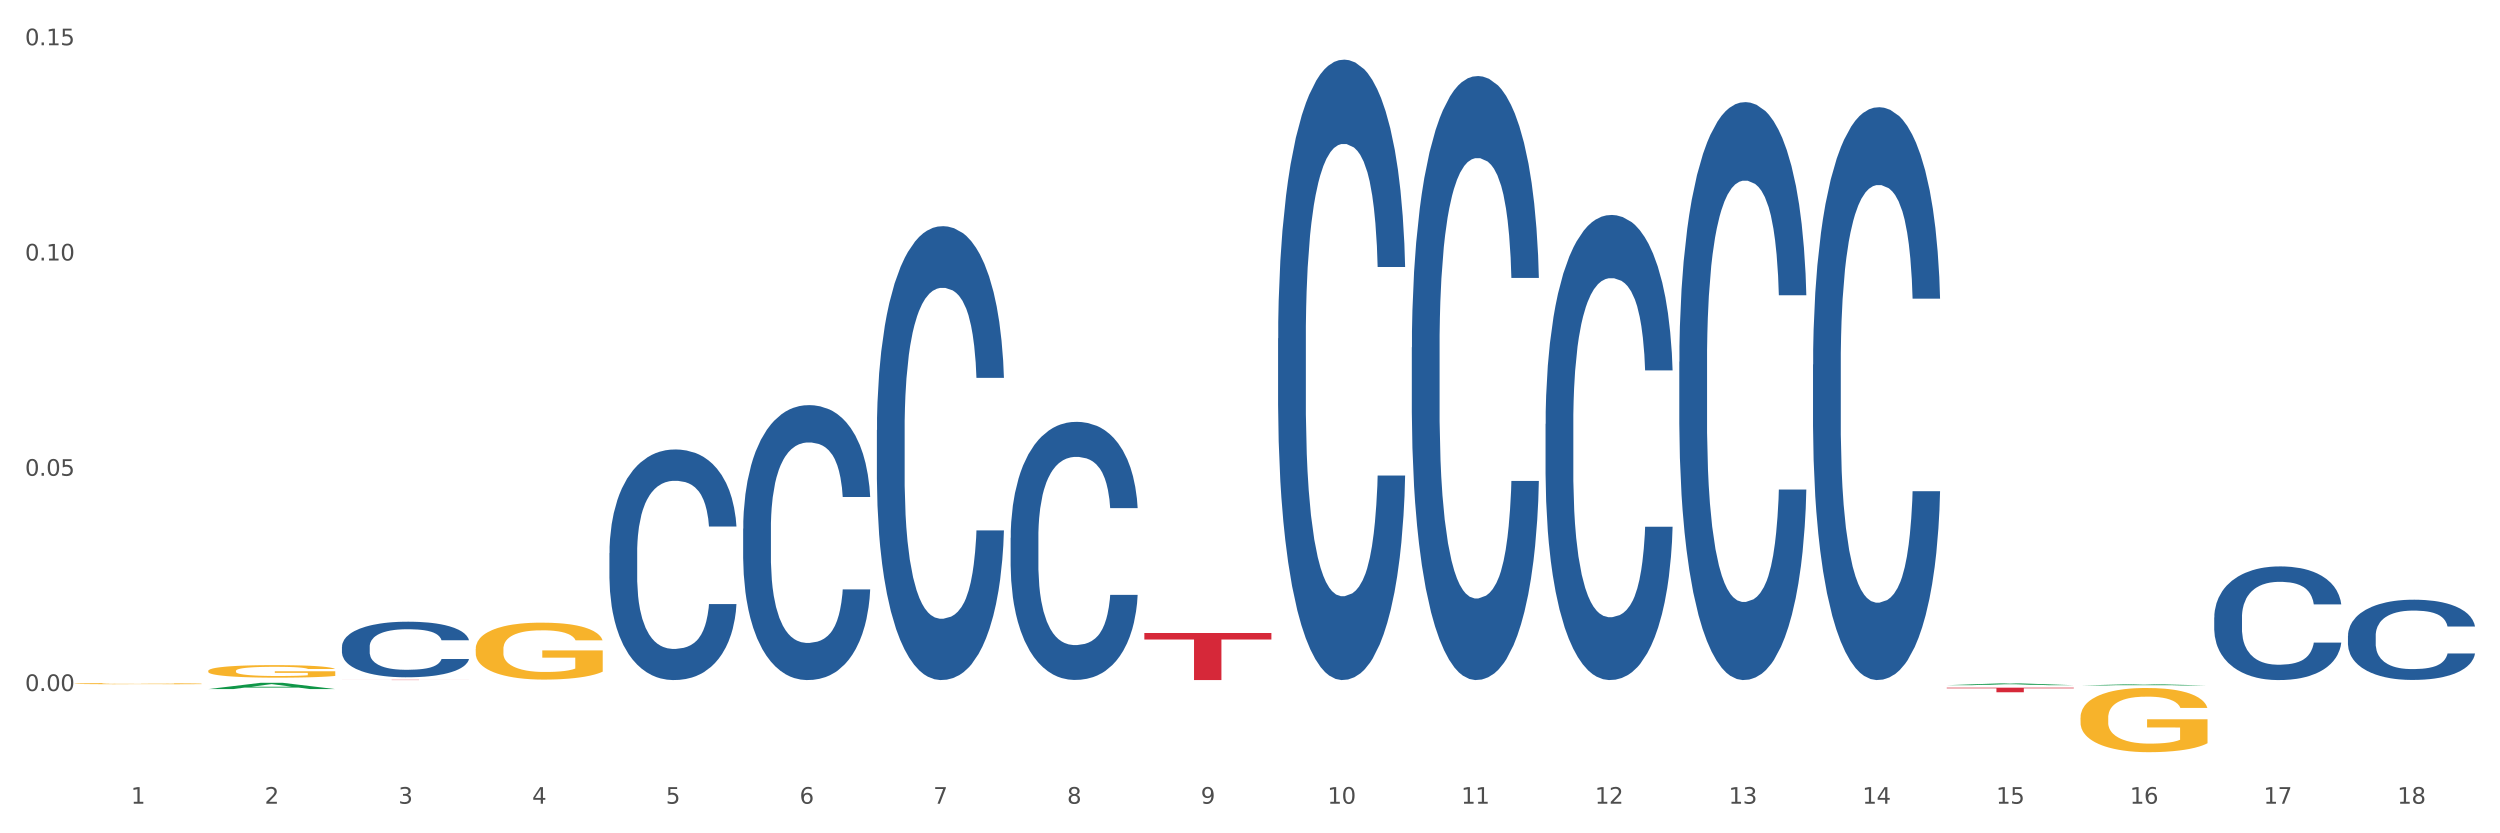 <?xml version="1.0" encoding="utf-8" standalone="no"?>
<!DOCTYPE svg PUBLIC "-//W3C//DTD SVG 1.1//EN"
  "http://www.w3.org/Graphics/SVG/1.1/DTD/svg11.dtd">
<svg xmlns:xlink="http://www.w3.org/1999/xlink" width="1080pt" height="360pt" viewBox="0 0 1080 360" xmlns="http://www.w3.org/2000/svg" version="1.1">
 <rect x="0" y="0" width="1080" height="360" fill="#333333" stroke="none"/>
 <defs>
  <style type="text/css">*{stroke-linejoin: round; stroke-linecap: butt}</style>
 </defs>
 <g id="figure_1">
  <g id="patch_1">
   <path d="M 0 360 
L 1080 360 
L 1080 0 
L 0 0 
z
" style="fill: #ffffff; stroke: #ffffff; stroke-linejoin: miter"/>
  </g>
  <g id="axes_1">
   <g id="matplotlib.axis_1">
    <g id="xtick_1">
     <g id="text_1">
      <!-- 1 -->
      <g style="fill: #4d4d4d" transform="translate(56.563 347.204) scale(0.096 -0.096)">
       <defs>
        <path id="DejaVuSans-31" d="M 794 531 
L 1825 531 
L 1825 4091 
L 703 3866 
L 703 4441 
L 1819 4666 
L 2450 4666 
L 2450 531 
L 3481 531 
L 3481 0 
L 794 0 
L 794 531 
z
" transform="scale(0.016)"/>
       </defs>
       <use xlink:href="#DejaVuSans-31"/>
      </g>
     </g>
    </g>
    <g id="xtick_2">
     <g id="text_2">
      <!-- 2 -->
      <g style="fill: #4d4d4d" transform="translate(114.336 347.204) scale(0.096 -0.096)">
       <defs>
        <path id="DejaVuSans-32" d="M 1228 531 
L 3431 531 
L 3431 0 
L 469 0 
L 469 531 
Q 828 903 1448 1529 
Q 2069 2156 2228 2338 
Q 2531 2678 2651 2914 
Q 2772 3150 2772 3378 
Q 2772 3750 2511 3984 
Q 2250 4219 1831 4219 
Q 1534 4219 1204 4116 
Q 875 4013 500 3803 
L 500 4441 
Q 881 4594 1212 4672 
Q 1544 4750 1819 4750 
Q 2544 4750 2975 4387 
Q 3406 4025 3406 3419 
Q 3406 3131 3298 2873 
Q 3191 2616 2906 2266 
Q 2828 2175 2409 1742 
Q 1991 1309 1228 531 
z
" transform="scale(0.016)"/>
       </defs>
       <use xlink:href="#DejaVuSans-32"/>
      </g>
     </g>
    </g>
    <g id="xtick_3">
     <g id="text_3">
      <!-- 3 -->
      <g style="fill: #4d4d4d" transform="translate(172.109 347.204) scale(0.096 -0.096)">
       <defs>
        <path id="DejaVuSans-33" d="M 2597 2516 
Q 3050 2419 3304 2112 
Q 3559 1806 3559 1356 
Q 3559 666 3084 287 
Q 2609 -91 1734 -91 
Q 1441 -91 1130 -33 
Q 819 25 488 141 
L 488 750 
Q 750 597 1062 519 
Q 1375 441 1716 441 
Q 2309 441 2620 675 
Q 2931 909 2931 1356 
Q 2931 1769 2642 2001 
Q 2353 2234 1838 2234 
L 1294 2234 
L 1294 2753 
L 1863 2753 
Q 2328 2753 2575 2939 
Q 2822 3125 2822 3475 
Q 2822 3834 2567 4026 
Q 2313 4219 1838 4219 
Q 1578 4219 1281 4162 
Q 984 4106 628 3988 
L 628 4550 
Q 988 4650 1302 4700 
Q 1616 4750 1894 4750 
Q 2613 4750 3031 4423 
Q 3450 4097 3450 3541 
Q 3450 3153 3228 2886 
Q 3006 2619 2597 2516 
z
" transform="scale(0.016)"/>
       </defs>
       <use xlink:href="#DejaVuSans-33"/>
      </g>
     </g>
    </g>
    <g id="xtick_4">
     <g id="text_4">
      <!-- 4 -->
      <g style="fill: #4d4d4d" transform="translate(229.882 347.204) scale(0.096 -0.096)">
       <defs>
        <path id="DejaVuSans-34" d="M 2419 4116 
L 825 1625 
L 2419 1625 
L 2419 4116 
z
M 2253 4666 
L 3047 4666 
L 3047 1625 
L 3713 1625 
L 3713 1100 
L 3047 1100 
L 3047 0 
L 2419 0 
L 2419 1100 
L 313 1100 
L 313 1709 
L 2253 4666 
z
" transform="scale(0.016)"/>
       </defs>
       <use xlink:href="#DejaVuSans-34"/>
      </g>
     </g>
    </g>
    <g id="xtick_5">
     <g id="text_5">
      <!-- 5 -->
      <g style="fill: #4d4d4d" transform="translate(287.655 347.204) scale(0.096 -0.096)">
       <defs>
        <path id="DejaVuSans-35" d="M 691 4666 
L 3169 4666 
L 3169 4134 
L 1269 4134 
L 1269 2991 
Q 1406 3038 1543 3061 
Q 1681 3084 1819 3084 
Q 2600 3084 3056 2656 
Q 3513 2228 3513 1497 
Q 3513 744 3044 326 
Q 2575 -91 1722 -91 
Q 1428 -91 1123 -41 
Q 819 9 494 109 
L 494 744 
Q 775 591 1075 516 
Q 1375 441 1709 441 
Q 2250 441 2565 725 
Q 2881 1009 2881 1497 
Q 2881 1984 2565 2268 
Q 2250 2553 1709 2553 
Q 1456 2553 1204 2497 
Q 953 2441 691 2322 
L 691 4666 
z
" transform="scale(0.016)"/>
       </defs>
       <use xlink:href="#DejaVuSans-35"/>
      </g>
     </g>
    </g>
    <g id="xtick_6">
     <g id="text_6">
      <!-- 6 -->
      <g style="fill: #4d4d4d" transform="translate(345.428 347.204) scale(0.096 -0.096)">
       <defs>
        <path id="DejaVuSans-36" d="M 2113 2584 
Q 1688 2584 1439 2293 
Q 1191 2003 1191 1497 
Q 1191 994 1439 701 
Q 1688 409 2113 409 
Q 2538 409 2786 701 
Q 3034 994 3034 1497 
Q 3034 2003 2786 2293 
Q 2538 2584 2113 2584 
z
M 3366 4563 
L 3366 3988 
Q 3128 4100 2886 4159 
Q 2644 4219 2406 4219 
Q 1781 4219 1451 3797 
Q 1122 3375 1075 2522 
Q 1259 2794 1537 2939 
Q 1816 3084 2150 3084 
Q 2853 3084 3261 2657 
Q 3669 2231 3669 1497 
Q 3669 778 3244 343 
Q 2819 -91 2113 -91 
Q 1303 -91 875 529 
Q 447 1150 447 2328 
Q 447 3434 972 4092 
Q 1497 4750 2381 4750 
Q 2619 4750 2861 4703 
Q 3103 4656 3366 4563 
z
" transform="scale(0.016)"/>
       </defs>
       <use xlink:href="#DejaVuSans-36"/>
      </g>
     </g>
    </g>
    <g id="xtick_7">
     <g id="text_7">
      <!-- 7 -->
      <g style="fill: #4d4d4d" transform="translate(403.201 347.204) scale(0.096 -0.096)">
       <defs>
        <path id="DejaVuSans-37" d="M 525 4666 
L 3525 4666 
L 3525 4397 
L 1831 0 
L 1172 0 
L 2766 4134 
L 525 4134 
L 525 4666 
z
" transform="scale(0.016)"/>
       </defs>
       <use xlink:href="#DejaVuSans-37"/>
      </g>
     </g>
    </g>
    <g id="xtick_8">
     <g id="text_8">
      <!-- 8 -->
      <g style="fill: #4d4d4d" transform="translate(460.974 347.204) scale(0.096 -0.096)">
       <defs>
        <path id="DejaVuSans-38" d="M 2034 2216 
Q 1584 2216 1326 1975 
Q 1069 1734 1069 1313 
Q 1069 891 1326 650 
Q 1584 409 2034 409 
Q 2484 409 2743 651 
Q 3003 894 3003 1313 
Q 3003 1734 2745 1975 
Q 2488 2216 2034 2216 
z
M 1403 2484 
Q 997 2584 770 2862 
Q 544 3141 544 3541 
Q 544 4100 942 4425 
Q 1341 4750 2034 4750 
Q 2731 4750 3128 4425 
Q 3525 4100 3525 3541 
Q 3525 3141 3298 2862 
Q 3072 2584 2669 2484 
Q 3125 2378 3379 2068 
Q 3634 1759 3634 1313 
Q 3634 634 3220 271 
Q 2806 -91 2034 -91 
Q 1263 -91 848 271 
Q 434 634 434 1313 
Q 434 1759 690 2068 
Q 947 2378 1403 2484 
z
M 1172 3481 
Q 1172 3119 1398 2916 
Q 1625 2713 2034 2713 
Q 2441 2713 2670 2916 
Q 2900 3119 2900 3481 
Q 2900 3844 2670 4047 
Q 2441 4250 2034 4250 
Q 1625 4250 1398 4047 
Q 1172 3844 1172 3481 
z
" transform="scale(0.016)"/>
       </defs>
       <use xlink:href="#DejaVuSans-38"/>
      </g>
     </g>
    </g>
    <g id="xtick_9">
     <g id="text_9">
      <!-- 9 -->
      <g style="fill: #4d4d4d" transform="translate(518.747 347.204) scale(0.096 -0.096)">
       <defs>
        <path id="DejaVuSans-39" d="M 703 97 
L 703 672 
Q 941 559 1184 500 
Q 1428 441 1663 441 
Q 2288 441 2617 861 
Q 2947 1281 2994 2138 
Q 2813 1869 2534 1725 
Q 2256 1581 1919 1581 
Q 1219 1581 811 2004 
Q 403 2428 403 3163 
Q 403 3881 828 4315 
Q 1253 4750 1959 4750 
Q 2769 4750 3195 4129 
Q 3622 3509 3622 2328 
Q 3622 1225 3098 567 
Q 2575 -91 1691 -91 
Q 1453 -91 1209 -44 
Q 966 3 703 97 
z
M 1959 2075 
Q 2384 2075 2632 2365 
Q 2881 2656 2881 3163 
Q 2881 3666 2632 3958 
Q 2384 4250 1959 4250 
Q 1534 4250 1286 3958 
Q 1038 3666 1038 3163 
Q 1038 2656 1286 2365 
Q 1534 2075 1959 2075 
z
" transform="scale(0.016)"/>
       </defs>
       <use xlink:href="#DejaVuSans-39"/>
      </g>
     </g>
    </g>
    <g id="xtick_10">
     <g id="text_10">
      <!-- 10 -->
      <g style="fill: #4d4d4d" transform="translate(573.466 347.204) scale(0.096 -0.096)">
       <defs>
        <path id="DejaVuSans-30" d="M 2034 4250 
Q 1547 4250 1301 3770 
Q 1056 3291 1056 2328 
Q 1056 1369 1301 889 
Q 1547 409 2034 409 
Q 2525 409 2770 889 
Q 3016 1369 3016 2328 
Q 3016 3291 2770 3770 
Q 2525 4250 2034 4250 
z
M 2034 4750 
Q 2819 4750 3233 4129 
Q 3647 3509 3647 2328 
Q 3647 1150 3233 529 
Q 2819 -91 2034 -91 
Q 1250 -91 836 529 
Q 422 1150 422 2328 
Q 422 3509 836 4129 
Q 1250 4750 2034 4750 
z
" transform="scale(0.016)"/>
       </defs>
       <use xlink:href="#DejaVuSans-31"/>
       <use xlink:href="#DejaVuSans-30" transform="translate(63.623 0)"/>
      </g>
     </g>
    </g>
    <g id="xtick_11">
     <g id="text_11">
      <!-- 11 -->
      <g style="fill: #4d4d4d" transform="translate(631.239 347.204) scale(0.096 -0.096)">
       <use xlink:href="#DejaVuSans-31"/>
       <use xlink:href="#DejaVuSans-31" transform="translate(63.623 0)"/>
      </g>
     </g>
    </g>
    <g id="xtick_12">
     <g id="text_12">
      <!-- 12 -->
      <g style="fill: #4d4d4d" transform="translate(689.012 347.204) scale(0.096 -0.096)">
       <use xlink:href="#DejaVuSans-31"/>
       <use xlink:href="#DejaVuSans-32" transform="translate(63.623 0)"/>
      </g>
     </g>
    </g>
    <g id="xtick_13">
     <g id="text_13">
      <!-- 13 -->
      <g style="fill: #4d4d4d" transform="translate(746.785 347.204) scale(0.096 -0.096)">
       <use xlink:href="#DejaVuSans-31"/>
       <use xlink:href="#DejaVuSans-33" transform="translate(63.623 0)"/>
      </g>
     </g>
    </g>
    <g id="xtick_14">
     <g id="text_14">
      <!-- 14 -->
      <g style="fill: #4d4d4d" transform="translate(804.558 347.204) scale(0.096 -0.096)">
       <use xlink:href="#DejaVuSans-31"/>
       <use xlink:href="#DejaVuSans-34" transform="translate(63.623 0)"/>
      </g>
     </g>
    </g>
    <g id="xtick_15">
     <g id="text_15">
      <!-- 15 -->
      <g style="fill: #4d4d4d" transform="translate(862.331 347.204) scale(0.096 -0.096)">
       <use xlink:href="#DejaVuSans-31"/>
       <use xlink:href="#DejaVuSans-35" transform="translate(63.623 0)"/>
      </g>
     </g>
    </g>
    <g id="xtick_16">
     <g id="text_16">
      <!-- 16 -->
      <g style="fill: #4d4d4d" transform="translate(920.104 347.204) scale(0.096 -0.096)">
       <use xlink:href="#DejaVuSans-31"/>
       <use xlink:href="#DejaVuSans-36" transform="translate(63.623 0)"/>
      </g>
     </g>
    </g>
    <g id="xtick_17">
     <g id="text_17">
      <!-- 17 -->
      <g style="fill: #4d4d4d" transform="translate(977.877 347.204) scale(0.096 -0.096)">
       <use xlink:href="#DejaVuSans-31"/>
       <use xlink:href="#DejaVuSans-37" transform="translate(63.623 0)"/>
      </g>
     </g>
    </g>
    <g id="xtick_18">
     <g id="text_18">
      <!-- 18 -->
      <g style="fill: #4d4d4d" transform="translate(1035.65 347.204) scale(0.096 -0.096)">
       <use xlink:href="#DejaVuSans-31"/>
       <use xlink:href="#DejaVuSans-38" transform="translate(63.623 0)"/>
      </g>
     </g>
    </g>
    <g id="xtick_19"/>
    <g id="xtick_20"/>
    <g id="xtick_21"/>
    <g id="xtick_22"/>
    <g id="xtick_23"/>
    <g id="xtick_24"/>
    <g id="xtick_25"/>
    <g id="xtick_26"/>
    <g id="xtick_27"/>
    <g id="xtick_28"/>
    <g id="xtick_29"/>
    <g id="xtick_30"/>
    <g id="xtick_31"/>
    <g id="xtick_32"/>
    <g id="xtick_33"/>
    <g id="xtick_34"/>
    <g id="xtick_35"/>
   </g>
   <g id="matplotlib.axis_2">
    <g id="ytick_1">
     <g id="text_19">
      <!-- 0.00 -->
      <g style="fill: #4d4d4d" transform="translate(10.8 298.516) scale(0.096 -0.096)">
       <defs>
        <path id="DejaVuSans-2e" d="M 684 794 
L 1344 794 
L 1344 0 
L 684 0 
L 684 794 
z
" transform="scale(0.016)"/>
       </defs>
       <use xlink:href="#DejaVuSans-30"/>
       <use xlink:href="#DejaVuSans-2e" transform="translate(63.623 0)"/>
       <use xlink:href="#DejaVuSans-30" transform="translate(95.41 0)"/>
       <use xlink:href="#DejaVuSans-30" transform="translate(159.033 0)"/>
      </g>
     </g>
    </g>
    <g id="ytick_2">
     <g id="text_20">
      <!-- 0.05 -->
      <g style="fill: #4d4d4d" transform="translate(10.8 205.528) scale(0.096 -0.096)">
       <use xlink:href="#DejaVuSans-30"/>
       <use xlink:href="#DejaVuSans-2e" transform="translate(63.623 0)"/>
       <use xlink:href="#DejaVuSans-30" transform="translate(95.41 0)"/>
       <use xlink:href="#DejaVuSans-35" transform="translate(159.033 0)"/>
      </g>
     </g>
    </g>
    <g id="ytick_3">
     <g id="text_21">
      <!-- 0.10 -->
      <g style="fill: #4d4d4d" transform="translate(10.8 112.541) scale(0.096 -0.096)">
       <use xlink:href="#DejaVuSans-30"/>
       <use xlink:href="#DejaVuSans-2e" transform="translate(63.623 0)"/>
       <use xlink:href="#DejaVuSans-31" transform="translate(95.41 0)"/>
       <use xlink:href="#DejaVuSans-30" transform="translate(159.033 0)"/>
      </g>
     </g>
    </g>
    <g id="ytick_4">
     <g id="text_22">
      <!-- 0.15 -->
      <g style="fill: #4d4d4d" transform="translate(10.8 19.553) scale(0.096 -0.096)">
       <use xlink:href="#DejaVuSans-30"/>
       <use xlink:href="#DejaVuSans-2e" transform="translate(63.623 0)"/>
       <use xlink:href="#DejaVuSans-31" transform="translate(95.41 0)"/>
       <use xlink:href="#DejaVuSans-35" transform="translate(159.033 0)"/>
      </g>
     </g>
    </g>
    <g id="ytick_5"/>
    <g id="ytick_6"/>
    <g id="ytick_7"/>
   </g>
   <g id="PolyCollection_1">
    <path d="M 89.948 297.681 
L 90.005 297.679 
L 112.637 294.967 
L 122.03 294.965 
L 144.832 297.686 
L 133.969 297.686 
L 129.046 297.053 
L 105.678 297.053 
L 105.508 297.063 
L 100.755 297.686 
L 89.948 297.686 
L 89.948 297.681 
L 108.62 296.674 
L 126.104 296.672 
L 117.447 295.545 
L 117.334 295.54 
L 117.22 295.547 
L 108.563 296.672 
L 108.62 296.674 
L 89.948 297.681 
z
" clip-path="url(#p0d74cf1d2a)" style="fill: #109648"/>
    <path d="M 840.997 297.082 
L 895.881 297.082 
L 895.881 297.355 
L 874.291 297.357 
L 874.291 299.047 
L 862.456 299.047 
L 862.456 297.357 
L 840.997 297.355 
L 840.997 297.084 
L 840.997 297.082 
z
" clip-path="url(#p0d74cf1d2a)" style="fill: #d62839"/>
    <path d="M 32.175 295.327 
L 32.24 295.327 
L 32.24 295.31 
L 32.369 295.295 
L 33.017 295.259 
L 33.989 295.229 
L 34.702 295.213 
L 35.415 295.2 
L 36.257 295.187 
L 37.294 295.174 
L 39.173 295.154 
L 40.34 295.144 
L 41.765 295.133 
L 44.357 295.118 
L 46.236 295.109 
L 48.18 295.102 
L 51.355 295.093 
L 53.429 295.089 
L 55.632 295.087 
L 58.289 295.085 
L 60.298 295.084 
L 64.704 295.086 
L 68.462 295.09 
L 70.277 295.093 
L 72.609 295.099 
L 73.84 295.103 
L 75.849 295.111 
L 77.923 295.121 
L 79.348 295.129 
L 81.487 295.146 
L 83.107 295.162 
L 84.597 295.182 
L 85.375 295.196 
L 85.958 295.209 
L 86.476 295.224 
L 86.995 295.248 
L 75.331 295.248 
L 74.877 295.231 
L 74.164 295.215 
L 73.128 295.199 
L 72.22 295.19 
L 70.665 295.178 
L 69.24 295.17 
L 67.749 295.164 
L 65.935 295.16 
L 64.509 295.157 
L 62.501 295.155 
L 58.548 295.156 
L 55.891 295.16 
L 54.077 295.164 
L 52.911 295.169 
L 51.874 295.174 
L 50.707 295.18 
L 49.347 295.19 
L 48.375 295.199 
L 47.403 295.211 
L 46.625 295.223 
L 45.912 295.236 
L 45.329 295.25 
L 44.876 295.265 
L 44.487 295.284 
L 44.163 295.314 
L 44.163 295.38 
L 44.292 295.395 
L 44.616 295.414 
L 45.005 295.429 
L 45.653 295.447 
L 46.236 295.459 
L 47.338 295.476 
L 48.569 295.491 
L 49.541 295.5 
L 50.513 295.507 
L 52.198 295.518 
L 54.077 295.527 
L 55.697 295.532 
L 57.9 295.537 
L 59.39 295.539 
L 60.686 295.54 
L 63.861 295.54 
L 66.129 295.538 
L 68.657 295.535 
L 70.601 295.531 
L 72.22 295.525 
L 74.035 295.517 
L 75.201 295.508 
L 75.201 295.408 
L 60.946 295.408 
L 60.946 295.341 
L 87.059 295.341 
L 87.059 295.537 
L 85.958 295.547 
L 84.727 295.556 
L 83.431 295.564 
L 81.487 295.574 
L 79.154 295.584 
L 77.08 295.591 
L 74.877 295.596 
L 72.285 295.602 
L 68.916 295.606 
L 66.842 295.608 
L 64.25 295.61 
L 61.205 295.61 
L 58.548 295.609 
L 55.956 295.607 
L 53.235 295.603 
L 50.578 295.596 
L 48.569 295.59 
L 46.56 295.582 
L 44.422 295.572 
L 42.737 295.563 
L 41.441 295.554 
L 40.016 295.543 
L 38.46 295.529 
L 37.294 295.516 
L 36.257 295.502 
L 35.156 295.485 
L 34.378 295.47 
L 33.601 295.451 
L 33.147 295.437 
L 32.629 295.416 
L 32.24 295.385 
L 32.175 295.327 
z
" clip-path="url(#p0d74cf1d2a)" style="fill: #f7b32b"/>
    <path d="M 494.359 273.443 
L 549.243 273.443 
L 549.243 276.271 
L 527.654 276.29 
L 527.654 293.792 
L 515.818 293.792 
L 515.818 276.29 
L 494.359 276.271 
L 494.359 273.462 
L 494.359 273.443 
z
" clip-path="url(#p0d74cf1d2a)" style="fill: #d62839"/>
    <path d="M 147.721 293.672 
L 202.605 293.672 
L 202.605 293.688 
L 181.016 293.688 
L 181.016 293.792 
L 169.18 293.792 
L 169.18 293.688 
L 147.721 293.688 
L 147.721 293.672 
L 147.721 293.672 
z
" clip-path="url(#p0d74cf1d2a)" style="fill: #d62839"/>
    <path d="M 147.721 279.365 
L 147.786 279.343 
L 147.786 278.728 
L 147.98 277.895 
L 148.694 276.359 
L 149.602 275.196 
L 151.159 273.835 
L 152.003 273.265 
L 153.106 272.629 
L 155.376 271.597 
L 157.971 270.72 
L 159.788 270.237 
L 161.15 269.93 
L 164.199 269.381 
L 165.951 269.14 
L 167.767 268.943 
L 169.324 268.811 
L 171.919 268.657 
L 173.995 268.592 
L 176.396 268.57 
L 178.407 268.592 
L 181.067 268.679 
L 184.959 268.943 
L 186.451 269.096 
L 188.463 269.359 
L 190.539 269.711 
L 192.225 270.062 
L 194.172 270.566 
L 196.183 271.224 
L 198.129 272.058 
L 199.491 272.826 
L 200.594 273.638 
L 201.567 274.625 
L 202.281 275.7 
L 202.605 276.6 
L 190.733 276.6 
L 190.409 275.788 
L 189.76 274.911 
L 189.111 274.318 
L 188.398 273.835 
L 187.295 273.287 
L 186.322 272.936 
L 184.7 272.519 
L 183.208 272.256 
L 181.975 272.102 
L 180.483 271.97 
L 177.304 271.839 
L 175.033 271.839 
L 173.606 271.883 
L 171.854 271.992 
L 170.362 272.146 
L 168.611 272.409 
L 167.248 272.695 
L 165.886 273.068 
L 165.107 273.331 
L 163.94 273.814 
L 163.161 274.208 
L 162.123 274.889 
L 161.539 275.371 
L 160.501 276.622 
L 160.047 277.544 
L 159.853 278.18 
L 159.723 278.882 
L 159.723 282.305 
L 160.112 283.841 
L 160.436 284.499 
L 160.955 285.245 
L 161.929 286.21 
L 163.356 287.154 
L 164.848 287.834 
L 166.081 288.251 
L 167.248 288.558 
L 168.416 288.799 
L 169.843 289.019 
L 171.011 289.15 
L 172.763 289.282 
L 174.839 289.348 
L 176.461 289.348 
L 179.769 289.238 
L 181.261 289.128 
L 182.689 288.975 
L 184.246 288.734 
L 185.478 288.47 
L 186.192 288.273 
L 187.36 287.856 
L 188.268 287.417 
L 189.046 286.912 
L 189.565 286.474 
L 190.149 285.815 
L 190.603 285.069 
L 190.733 284.674 
L 202.605 284.674 
L 202.346 285.464 
L 201.892 286.232 
L 200.983 287.263 
L 200.27 287.856 
L 199.167 288.58 
L 197.999 289.194 
L 196.377 289.874 
L 194.885 290.379 
L 193.328 290.818 
L 191.641 291.213 
L 188.592 291.761 
L 187.489 291.915 
L 185.154 292.178 
L 183.337 292.332 
L 180.678 292.485 
L 177.953 292.573 
L 175.098 292.595 
L 172.568 292.551 
L 169.778 292.42 
L 168.027 292.288 
L 166.081 292.091 
L 163.81 291.783 
L 161.669 291.41 
L 159.658 290.972 
L 157.777 290.467 
L 156.025 289.896 
L 153.754 288.953 
L 152.068 288.031 
L 150.835 287.176 
L 149.992 286.452 
L 149.148 285.53 
L 148.694 284.894 
L 147.98 283.358 
L 147.721 281.932 
L 147.721 279.365 
z
" clip-path="url(#p0d74cf1d2a)" style="fill: #255c99"/>
    <path d="M 263.267 238.929 
L 263.332 238.838 
L 263.332 236.291 
L 263.526 232.833 
L 264.24 226.465 
L 265.148 221.642 
L 266.705 216.001 
L 267.549 213.636 
L 268.652 210.997 
L 270.922 206.721 
L 273.517 203.082 
L 275.334 201.08 
L 276.696 199.806 
L 279.745 197.532 
L 281.497 196.531 
L 283.313 195.712 
L 284.87 195.166 
L 287.465 194.529 
L 289.541 194.256 
L 291.942 194.165 
L 293.953 194.256 
L 296.613 194.62 
L 300.505 195.712 
L 301.997 196.349 
L 304.008 197.441 
L 306.084 198.897 
L 307.771 200.352 
L 309.717 202.445 
L 311.729 205.174 
L 313.675 208.632 
L 315.037 211.816 
L 316.14 215.183 
L 317.113 219.277 
L 317.827 223.735 
L 318.151 227.465 
L 306.279 227.465 
L 305.955 224.099 
L 305.306 220.46 
L 304.657 218.003 
L 303.944 216.001 
L 302.841 213.727 
L 301.868 212.271 
L 300.246 210.542 
L 298.754 209.451 
L 297.521 208.814 
L 296.029 208.268 
L 292.85 207.722 
L 290.579 207.722 
L 289.152 207.904 
L 287.4 208.359 
L 285.908 208.996 
L 284.157 210.087 
L 282.794 211.27 
L 281.432 212.817 
L 280.653 213.909 
L 279.486 215.91 
L 278.707 217.548 
L 277.669 220.369 
L 277.085 222.37 
L 276.047 227.556 
L 275.593 231.378 
L 275.399 234.016 
L 275.269 236.928 
L 275.269 251.121 
L 275.658 257.49 
L 275.982 260.219 
L 276.501 263.313 
L 277.475 267.316 
L 278.902 271.228 
L 280.394 274.049 
L 281.627 275.778 
L 282.794 277.051 
L 283.962 278.052 
L 285.389 278.962 
L 286.557 279.508 
L 288.309 280.054 
L 290.385 280.327 
L 292.007 280.327 
L 295.315 279.872 
L 296.807 279.417 
L 298.235 278.78 
L 299.792 277.779 
L 301.024 276.687 
L 301.738 275.869 
L 302.906 274.14 
L 303.814 272.32 
L 304.592 270.228 
L 305.111 268.408 
L 305.695 265.678 
L 306.149 262.585 
L 306.279 260.947 
L 318.151 260.947 
L 317.892 264.223 
L 317.438 267.407 
L 316.529 271.683 
L 315.816 274.14 
L 314.713 277.142 
L 313.545 279.69 
L 311.923 282.51 
L 310.431 284.603 
L 308.874 286.423 
L 307.187 288.06 
L 304.138 290.335 
L 303.035 290.972 
L 300.7 292.064 
L 298.883 292.701 
L 296.223 293.337 
L 293.499 293.701 
L 290.644 293.792 
L 288.114 293.61 
L 285.324 293.065 
L 283.573 292.519 
L 281.627 291.7 
L 279.356 290.426 
L 277.215 288.879 
L 275.204 287.06 
L 273.323 284.967 
L 271.571 282.601 
L 269.3 278.689 
L 267.614 274.868 
L 266.381 271.319 
L 265.538 268.317 
L 264.694 264.496 
L 264.24 261.857 
L 263.526 255.488 
L 263.267 249.574 
L 263.267 238.929 
z
" clip-path="url(#p0d74cf1d2a)" style="fill: #255c99"/>
    <path d="M 321.04 228.381 
L 321.105 228.272 
L 321.105 225.235 
L 321.299 221.113 
L 322.013 213.519 
L 322.921 207.77 
L 324.478 201.044 
L 325.322 198.224 
L 326.425 195.078 
L 328.695 189.98 
L 331.29 185.641 
L 333.107 183.254 
L 334.469 181.735 
L 337.518 179.023 
L 339.27 177.83 
L 341.086 176.854 
L 342.643 176.203 
L 345.238 175.444 
L 347.314 175.118 
L 349.715 175.01 
L 351.726 175.118 
L 354.386 175.552 
L 358.278 176.854 
L 359.77 177.613 
L 361.781 178.915 
L 363.857 180.651 
L 365.544 182.386 
L 367.49 184.881 
L 369.502 188.136 
L 371.448 192.258 
L 372.81 196.054 
L 373.913 200.068 
L 374.886 204.95 
L 375.6 210.265 
L 375.924 214.712 
L 364.052 214.712 
L 363.728 210.699 
L 363.079 206.36 
L 362.43 203.431 
L 361.717 201.044 
L 360.614 198.332 
L 359.641 196.597 
L 358.019 194.536 
L 356.527 193.234 
L 355.294 192.475 
L 353.802 191.824 
L 350.623 191.173 
L 348.352 191.173 
L 346.925 191.39 
L 345.173 191.932 
L 343.681 192.692 
L 341.93 193.993 
L 340.567 195.404 
L 339.205 197.248 
L 338.426 198.549 
L 337.259 200.936 
L 336.48 202.888 
L 335.442 206.251 
L 334.858 208.638 
L 333.82 214.821 
L 333.366 219.377 
L 333.172 222.523 
L 333.042 225.994 
L 333.042 242.917 
L 333.431 250.51 
L 333.755 253.764 
L 334.274 257.452 
L 335.248 262.225 
L 336.675 266.89 
L 338.167 270.253 
L 339.4 272.314 
L 340.567 273.833 
L 341.735 275.026 
L 343.162 276.111 
L 344.33 276.761 
L 346.082 277.412 
L 348.158 277.738 
L 349.78 277.738 
L 353.088 277.195 
L 354.58 276.653 
L 356.008 275.894 
L 357.565 274.7 
L 358.797 273.399 
L 359.511 272.422 
L 360.679 270.361 
L 361.587 268.192 
L 362.365 265.697 
L 362.884 263.527 
L 363.468 260.273 
L 363.922 256.585 
L 364.052 254.632 
L 375.924 254.632 
L 375.665 258.537 
L 375.211 262.334 
L 374.302 267.432 
L 373.589 270.361 
L 372.486 273.941 
L 371.318 276.978 
L 369.696 280.341 
L 368.204 282.836 
L 366.647 285.006 
L 364.96 286.958 
L 361.911 289.67 
L 360.808 290.43 
L 358.473 291.731 
L 356.656 292.491 
L 353.996 293.25 
L 351.272 293.684 
L 348.417 293.792 
L 345.887 293.575 
L 343.097 292.925 
L 341.346 292.274 
L 339.4 291.297 
L 337.129 289.779 
L 334.988 287.935 
L 332.977 285.765 
L 331.096 283.27 
L 329.344 280.45 
L 327.073 275.785 
L 325.387 271.229 
L 324.154 266.998 
L 323.311 263.419 
L 322.467 258.863 
L 322.013 255.717 
L 321.299 248.123 
L 321.04 241.072 
L 321.04 228.381 
z
" clip-path="url(#p0d74cf1d2a)" style="fill: #255c99"/>
    <path d="M 378.813 185.808 
L 378.878 185.629 
L 378.878 180.614 
L 379.072 173.809 
L 379.786 161.274 
L 380.694 151.783 
L 382.251 140.68 
L 383.095 136.024 
L 384.198 130.83 
L 386.468 122.414 
L 389.063 115.25 
L 390.88 111.311 
L 392.242 108.804 
L 395.291 104.327 
L 397.043 102.357 
L 398.859 100.745 
L 400.416 99.671 
L 403.011 98.417 
L 405.087 97.88 
L 407.488 97.701 
L 409.499 97.88 
L 412.159 98.596 
L 416.051 100.745 
L 417.543 101.999 
L 419.554 104.148 
L 421.63 107.013 
L 423.317 109.878 
L 425.263 113.997 
L 427.275 119.369 
L 429.221 126.174 
L 430.583 132.442 
L 431.686 139.068 
L 432.659 147.127 
L 433.373 155.901 
L 433.697 163.244 
L 421.825 163.244 
L 421.501 156.618 
L 420.852 149.455 
L 420.203 144.619 
L 419.49 140.68 
L 418.387 136.203 
L 417.414 133.337 
L 415.792 129.935 
L 414.3 127.786 
L 413.067 126.532 
L 411.575 125.458 
L 408.396 124.383 
L 406.125 124.383 
L 404.698 124.742 
L 402.946 125.637 
L 401.454 126.891 
L 399.703 129.04 
L 398.34 131.368 
L 396.978 134.412 
L 396.199 136.561 
L 395.032 140.501 
L 394.253 143.724 
L 393.215 149.275 
L 392.631 153.215 
L 391.593 163.423 
L 391.139 170.944 
L 390.945 176.137 
L 390.815 181.868 
L 390.815 209.804 
L 391.204 222.34 
L 391.528 227.712 
L 392.047 233.801 
L 393.021 241.68 
L 394.448 249.381 
L 395.94 254.932 
L 397.173 258.335 
L 398.34 260.842 
L 399.508 262.812 
L 400.935 264.602 
L 402.103 265.677 
L 403.855 266.751 
L 405.931 267.289 
L 407.553 267.289 
L 410.861 266.393 
L 412.353 265.498 
L 413.781 264.244 
L 415.338 262.274 
L 416.57 260.125 
L 417.284 258.514 
L 418.452 255.111 
L 419.36 251.53 
L 420.138 247.411 
L 420.657 243.829 
L 421.241 238.457 
L 421.695 232.368 
L 421.825 229.145 
L 433.697 229.145 
L 433.438 235.592 
L 432.984 241.859 
L 432.075 250.276 
L 431.362 255.111 
L 430.259 261.021 
L 429.091 266.035 
L 427.469 271.587 
L 425.977 275.705 
L 424.42 279.287 
L 422.733 282.51 
L 419.684 286.987 
L 418.581 288.241 
L 416.246 290.39 
L 414.429 291.643 
L 411.769 292.897 
L 409.045 293.613 
L 406.19 293.792 
L 403.66 293.434 
L 400.87 292.36 
L 399.119 291.285 
L 397.173 289.674 
L 394.902 287.166 
L 392.761 284.122 
L 390.75 280.541 
L 388.869 276.422 
L 387.117 271.766 
L 384.846 264.065 
L 383.16 256.544 
L 381.927 249.56 
L 381.084 243.65 
L 380.24 236.129 
L 379.786 230.936 
L 379.072 218.4 
L 378.813 206.76 
L 378.813 185.808 
z
" clip-path="url(#p0d74cf1d2a)" style="fill: #255c99"/>
    <path d="M 436.586 232.336 
L 436.651 232.235 
L 436.651 229.383 
L 436.845 225.514 
L 437.559 218.385 
L 438.467 212.988 
L 440.024 206.674 
L 440.868 204.027 
L 441.97 201.074 
L 444.241 196.287 
L 446.836 192.214 
L 448.653 189.974 
L 450.015 188.548 
L 453.064 186.002 
L 454.816 184.882 
L 456.632 183.966 
L 458.189 183.355 
L 460.784 182.642 
L 462.86 182.336 
L 465.261 182.234 
L 467.272 182.336 
L 469.932 182.744 
L 473.824 183.966 
L 475.316 184.678 
L 477.327 185.9 
L 479.403 187.53 
L 481.09 189.159 
L 483.036 191.501 
L 485.048 194.556 
L 486.994 198.426 
L 488.356 201.99 
L 489.459 205.758 
L 490.432 210.34 
L 491.146 215.33 
L 491.47 219.505 
L 479.598 219.505 
L 479.274 215.738 
L 478.625 211.664 
L 477.976 208.915 
L 477.263 206.674 
L 476.16 204.129 
L 475.187 202.499 
L 473.565 200.564 
L 472.073 199.342 
L 470.84 198.63 
L 469.348 198.019 
L 466.169 197.408 
L 463.898 197.408 
L 462.471 197.611 
L 460.719 198.12 
L 459.227 198.833 
L 457.476 200.055 
L 456.113 201.379 
L 454.751 203.11 
L 453.972 204.332 
L 452.805 206.573 
L 452.026 208.406 
L 450.988 211.562 
L 450.404 213.803 
L 449.366 219.607 
L 448.912 223.884 
L 448.718 226.837 
L 448.588 230.096 
L 448.588 245.982 
L 448.977 253.111 
L 449.301 256.166 
L 449.82 259.628 
L 450.794 264.109 
L 452.221 268.487 
L 453.713 271.644 
L 454.946 273.579 
L 456.113 275.005 
L 457.281 276.125 
L 458.708 277.143 
L 459.876 277.754 
L 461.628 278.365 
L 463.704 278.671 
L 465.326 278.671 
L 468.634 278.162 
L 470.126 277.652 
L 471.554 276.94 
L 473.111 275.819 
L 474.343 274.597 
L 475.057 273.681 
L 476.225 271.746 
L 477.133 269.709 
L 477.911 267.367 
L 478.43 265.331 
L 479.014 262.276 
L 479.468 258.813 
L 479.598 256.98 
L 491.47 256.98 
L 491.211 260.646 
L 490.757 264.21 
L 489.848 268.997 
L 489.135 271.746 
L 488.032 275.107 
L 486.864 277.958 
L 485.242 281.115 
L 483.75 283.457 
L 482.193 285.494 
L 480.506 287.327 
L 477.457 289.872 
L 476.354 290.585 
L 474.019 291.807 
L 472.202 292.52 
L 469.542 293.233 
L 466.818 293.64 
L 463.963 293.742 
L 461.433 293.538 
L 458.643 292.927 
L 456.892 292.316 
L 454.946 291.4 
L 452.675 289.974 
L 450.534 288.243 
L 448.523 286.206 
L 446.642 283.864 
L 444.89 281.217 
L 442.619 276.838 
L 440.932 272.561 
L 439.7 268.589 
L 438.856 265.229 
L 438.013 260.952 
L 437.559 257.999 
L 436.845 250.87 
L 436.586 244.251 
L 436.586 232.336 
z
" clip-path="url(#p0d74cf1d2a)" style="fill: #255c99"/>
    <path d="M 552.132 146.191 
L 552.197 145.946 
L 552.197 139.092 
L 552.391 129.791 
L 553.105 112.656 
L 554.013 99.683 
L 555.57 84.506 
L 556.414 78.142 
L 557.516 71.044 
L 559.787 59.539 
L 562.382 49.748 
L 564.199 44.363 
L 565.561 40.936 
L 568.61 34.816 
L 570.362 32.124 
L 572.178 29.921 
L 573.735 28.452 
L 576.33 26.739 
L 578.406 26.004 
L 580.807 25.759 
L 582.818 26.004 
L 585.478 26.983 
L 589.37 29.921 
L 590.862 31.634 
L 592.873 34.572 
L 594.949 38.488 
L 596.636 42.404 
L 598.582 48.034 
L 600.594 55.378 
L 602.54 64.679 
L 603.902 73.247 
L 605.005 82.303 
L 605.978 93.318 
L 606.692 105.313 
L 607.016 115.349 
L 595.144 115.349 
L 594.82 106.292 
L 594.171 96.501 
L 593.522 89.892 
L 592.809 84.506 
L 591.706 78.387 
L 590.733 74.47 
L 589.111 69.82 
L 587.619 66.882 
L 586.386 65.169 
L 584.894 63.7 
L 581.715 62.232 
L 579.444 62.232 
L 578.017 62.721 
L 576.265 63.945 
L 574.773 65.658 
L 573.022 68.596 
L 571.659 71.778 
L 570.297 75.939 
L 569.518 78.877 
L 568.351 84.262 
L 567.572 88.668 
L 566.534 96.256 
L 565.95 101.641 
L 564.912 115.593 
L 564.458 125.874 
L 564.263 132.973 
L 564.134 140.806 
L 564.134 178.991 
L 564.523 196.126 
L 564.847 203.469 
L 565.366 211.791 
L 566.339 222.562 
L 567.767 233.087 
L 569.259 240.675 
L 570.491 245.326 
L 571.659 248.753 
L 572.827 251.446 
L 574.254 253.893 
L 575.422 255.362 
L 577.174 256.831 
L 579.25 257.565 
L 580.871 257.565 
L 584.18 256.341 
L 585.672 255.117 
L 587.1 253.404 
L 588.657 250.711 
L 589.889 247.774 
L 590.603 245.571 
L 591.771 240.92 
L 592.679 236.025 
L 593.457 230.395 
L 593.976 225.499 
L 594.56 218.156 
L 595.014 209.833 
L 595.144 205.427 
L 607.016 205.427 
L 606.757 214.239 
L 606.303 222.806 
L 605.394 234.311 
L 604.681 240.92 
L 603.578 248.998 
L 602.41 255.852 
L 600.788 263.44 
L 599.296 269.07 
L 597.739 273.965 
L 596.052 278.371 
L 593.003 284.491 
L 591.9 286.204 
L 589.565 289.142 
L 587.748 290.855 
L 585.088 292.568 
L 582.364 293.548 
L 579.509 293.792 
L 576.979 293.303 
L 574.189 291.834 
L 572.438 290.365 
L 570.491 288.162 
L 568.221 284.736 
L 566.08 280.574 
L 564.069 275.679 
L 562.187 270.049 
L 560.436 263.685 
L 558.165 253.159 
L 556.478 242.878 
L 555.246 233.332 
L 554.402 225.254 
L 553.559 214.974 
L 553.105 207.875 
L 552.391 190.74 
L 552.132 174.83 
L 552.132 146.191 
z
" clip-path="url(#p0d74cf1d2a)" style="fill: #255c99"/>
    <path d="M 609.905 150.092 
L 609.97 149.854 
L 609.97 143.181 
L 610.164 134.125 
L 610.878 117.444 
L 611.786 104.813 
L 613.343 90.038 
L 614.187 83.842 
L 615.289 76.931 
L 617.56 65.731 
L 620.155 56.198 
L 621.972 50.955 
L 623.334 47.619 
L 626.383 41.661 
L 628.135 39.04 
L 629.951 36.895 
L 631.508 35.465 
L 634.103 33.797 
L 636.179 33.082 
L 638.58 32.844 
L 640.591 33.082 
L 643.251 34.035 
L 647.143 36.895 
L 648.635 38.563 
L 650.646 41.423 
L 652.722 45.236 
L 654.409 49.049 
L 656.355 54.53 
L 658.367 61.679 
L 660.313 70.735 
L 661.675 79.076 
L 662.778 87.893 
L 663.751 98.617 
L 664.465 110.294 
L 664.789 120.065 
L 652.917 120.065 
L 652.593 111.248 
L 651.944 101.715 
L 651.295 95.281 
L 650.581 90.038 
L 649.479 84.08 
L 648.505 80.267 
L 646.884 75.74 
L 645.391 72.88 
L 644.159 71.212 
L 642.667 69.782 
L 639.488 68.352 
L 637.217 68.352 
L 635.79 68.829 
L 634.038 70.02 
L 632.546 71.688 
L 630.795 74.548 
L 629.432 77.646 
L 628.07 81.697 
L 627.291 84.557 
L 626.124 89.8 
L 625.345 94.089 
L 624.307 101.477 
L 623.723 106.72 
L 622.685 120.303 
L 622.231 130.312 
L 622.036 137.223 
L 621.907 144.849 
L 621.907 182.025 
L 622.296 198.707 
L 622.62 205.856 
L 623.139 213.959 
L 624.112 224.444 
L 625.54 234.692 
L 627.032 242.079 
L 628.264 246.607 
L 629.432 249.943 
L 630.6 252.565 
L 632.027 254.948 
L 633.195 256.378 
L 634.947 257.808 
L 637.023 258.523 
L 638.644 258.523 
L 641.953 257.331 
L 643.445 256.14 
L 644.872 254.471 
L 646.429 251.85 
L 647.662 248.99 
L 648.376 246.845 
L 649.543 242.318 
L 650.452 237.551 
L 651.23 232.07 
L 651.749 227.304 
L 652.333 220.155 
L 652.787 212.052 
L 652.917 207.763 
L 664.789 207.763 
L 664.53 216.342 
L 664.076 224.683 
L 663.167 235.883 
L 662.454 242.318 
L 661.351 250.182 
L 660.183 256.854 
L 658.561 264.242 
L 657.069 269.723 
L 655.512 274.489 
L 653.825 278.779 
L 650.776 284.737 
L 649.673 286.405 
L 647.338 289.265 
L 645.521 290.933 
L 642.861 292.601 
L 640.137 293.554 
L 637.282 293.792 
L 634.752 293.316 
L 631.962 291.886 
L 630.211 290.456 
L 628.264 288.311 
L 625.994 284.975 
L 623.853 280.924 
L 621.842 276.158 
L 619.96 270.676 
L 618.209 264.48 
L 615.938 254.233 
L 614.251 244.224 
L 613.019 234.93 
L 612.175 227.066 
L 611.332 217.057 
L 610.878 210.146 
L 610.164 193.464 
L 609.905 177.974 
L 609.905 150.092 
z
" clip-path="url(#p0d74cf1d2a)" style="fill: #255c99"/>
    <path d="M 725.451 156.295 
L 725.516 156.067 
L 725.516 149.683 
L 725.71 141.018 
L 726.424 125.056 
L 727.332 112.971 
L 728.889 98.834 
L 729.733 92.905 
L 730.835 86.293 
L 733.106 75.575 
L 735.701 66.455 
L 737.518 61.438 
L 738.88 58.246 
L 741.929 52.545 
L 743.681 50.037 
L 745.497 47.985 
L 747.054 46.617 
L 749.649 45.021 
L 751.725 44.337 
L 754.126 44.108 
L 756.137 44.337 
L 758.797 45.249 
L 762.689 47.985 
L 764.181 49.581 
L 766.192 52.317 
L 768.268 55.966 
L 769.955 59.614 
L 771.901 64.858 
L 773.912 71.699 
L 775.859 80.364 
L 777.221 88.345 
L 778.324 96.782 
L 779.297 107.043 
L 780.011 118.216 
L 780.335 127.564 
L 768.463 127.564 
L 768.139 119.128 
L 767.49 110.007 
L 766.841 103.85 
L 766.127 98.834 
L 765.025 93.133 
L 764.051 89.485 
L 762.43 85.152 
L 760.937 82.416 
L 759.705 80.82 
L 758.213 79.452 
L 755.034 78.084 
L 752.763 78.084 
L 751.336 78.54 
L 749.584 79.68 
L 748.092 81.276 
L 746.341 84.012 
L 744.978 86.977 
L 743.616 90.853 
L 742.837 93.589 
L 741.67 98.606 
L 740.891 102.71 
L 739.853 109.779 
L 739.269 114.795 
L 738.231 127.792 
L 737.777 137.369 
L 737.582 143.982 
L 737.453 151.279 
L 737.453 186.85 
L 737.842 202.812 
L 738.166 209.652 
L 738.685 217.405 
L 739.658 227.438 
L 741.086 237.243 
L 742.578 244.312 
L 743.81 248.644 
L 744.978 251.836 
L 746.146 254.345 
L 747.573 256.625 
L 748.741 257.993 
L 750.493 259.361 
L 752.569 260.045 
L 754.19 260.045 
L 757.499 258.905 
L 758.991 257.765 
L 760.418 256.169 
L 761.975 253.661 
L 763.208 250.924 
L 763.922 248.872 
L 765.089 244.54 
L 765.998 239.979 
L 766.776 234.735 
L 767.295 230.174 
L 767.879 223.334 
L 768.333 215.581 
L 768.463 211.476 
L 780.335 211.476 
L 780.076 219.685 
L 779.621 227.666 
L 778.713 238.383 
L 778 244.54 
L 776.897 252.064 
L 775.729 258.449 
L 774.107 265.518 
L 772.615 270.762 
L 771.058 275.323 
L 769.371 279.427 
L 766.322 285.128 
L 765.219 286.724 
L 762.884 289.46 
L 761.067 291.056 
L 758.407 292.652 
L 755.683 293.564 
L 752.828 293.792 
L 750.298 293.336 
L 747.508 291.968 
L 745.757 290.6 
L 743.81 288.548 
L 741.54 285.356 
L 739.399 281.479 
L 737.388 276.919 
L 735.506 271.674 
L 733.755 265.746 
L 731.484 255.941 
L 729.797 246.364 
L 728.565 237.471 
L 727.721 229.946 
L 726.878 220.369 
L 726.424 213.757 
L 725.71 197.795 
L 725.451 182.974 
L 725.451 156.295 
z
" clip-path="url(#p0d74cf1d2a)" style="fill: #255c99"/>
    <path d="M 783.224 157.506 
L 783.289 157.28 
L 783.289 150.952 
L 783.483 142.363 
L 784.197 126.542 
L 785.105 114.564 
L 786.662 100.551 
L 787.506 94.674 
L 788.608 88.12 
L 790.879 77.497 
L 793.474 68.457 
L 795.291 63.485 
L 796.653 60.32 
L 799.702 54.67 
L 801.454 52.184 
L 803.27 50.15 
L 804.827 48.794 
L 807.422 47.212 
L 809.498 46.534 
L 811.899 46.308 
L 813.91 46.534 
L 816.57 47.438 
L 820.462 50.15 
L 821.954 51.732 
L 823.965 54.444 
L 826.041 58.06 
L 827.728 61.677 
L 829.674 66.875 
L 831.685 73.655 
L 833.632 82.244 
L 834.994 90.154 
L 836.097 98.517 
L 837.07 108.687 
L 837.784 119.762 
L 838.108 129.029 
L 826.236 129.029 
L 825.912 120.666 
L 825.263 111.626 
L 824.614 105.523 
L 823.9 100.551 
L 822.798 94.901 
L 821.824 91.284 
L 820.203 86.99 
L 818.71 84.278 
L 817.478 82.696 
L 815.986 81.34 
L 812.807 79.984 
L 810.536 79.984 
L 809.109 80.436 
L 807.357 81.566 
L 805.865 83.148 
L 804.114 85.86 
L 802.751 88.798 
L 801.389 92.64 
L 800.61 95.353 
L 799.443 100.325 
L 798.664 104.393 
L 797.626 111.399 
L 797.042 116.372 
L 796.004 129.255 
L 795.55 138.747 
L 795.355 145.302 
L 795.226 152.534 
L 795.226 187.792 
L 795.615 203.613 
L 795.939 210.393 
L 796.458 218.078 
L 797.431 228.022 
L 798.859 237.741 
L 800.351 244.747 
L 801.583 249.042 
L 802.751 252.206 
L 803.919 254.692 
L 805.346 256.952 
L 806.514 258.308 
L 808.266 259.664 
L 810.342 260.342 
L 811.963 260.342 
L 815.272 259.212 
L 816.764 258.082 
L 818.191 256.5 
L 819.748 254.014 
L 820.981 251.302 
L 821.695 249.268 
L 822.862 244.973 
L 823.771 240.453 
L 824.549 235.255 
L 825.068 230.735 
L 825.652 223.954 
L 826.106 216.27 
L 826.236 212.202 
L 838.108 212.202 
L 837.849 220.338 
L 837.394 228.248 
L 836.486 238.871 
L 835.773 244.973 
L 834.67 252.432 
L 833.502 258.76 
L 831.88 265.767 
L 830.388 270.965 
L 828.831 275.485 
L 827.144 279.554 
L 824.095 285.204 
L 822.992 286.786 
L 820.657 289.498 
L 818.84 291.08 
L 816.18 292.662 
L 813.456 293.566 
L 810.601 293.792 
L 808.071 293.34 
L 805.281 291.984 
L 803.53 290.628 
L 801.583 288.594 
L 799.313 285.43 
L 797.172 281.588 
L 795.161 277.067 
L 793.279 271.869 
L 791.528 265.993 
L 789.257 256.274 
L 787.57 246.782 
L 786.338 237.967 
L 785.494 230.509 
L 784.651 221.016 
L 784.197 214.462 
L 783.483 198.641 
L 783.224 183.95 
L 783.224 157.506 
z
" clip-path="url(#p0d74cf1d2a)" style="fill: #255c99"/>
    <path d="M 667.678 183.141 
L 667.743 182.957 
L 667.743 177.819 
L 667.937 170.846 
L 668.651 158.001 
L 669.559 148.275 
L 671.116 136.898 
L 671.96 132.127 
L 673.062 126.805 
L 675.333 118.181 
L 677.928 110.841 
L 679.745 106.804 
L 681.107 104.235 
L 684.156 99.647 
L 685.908 97.628 
L 687.724 95.977 
L 689.281 94.876 
L 691.876 93.591 
L 693.952 93.041 
L 696.353 92.857 
L 698.364 93.041 
L 701.024 93.775 
L 704.916 95.977 
L 706.408 97.261 
L 708.419 99.464 
L 710.495 102.4 
L 712.182 105.336 
L 714.128 109.556 
L 716.139 115.061 
L 718.086 122.034 
L 719.448 128.457 
L 720.551 135.246 
L 721.524 143.504 
L 722.238 152.496 
L 722.562 160.019 
L 710.69 160.019 
L 710.366 153.23 
L 709.717 145.89 
L 709.068 140.935 
L 708.354 136.898 
L 707.252 132.31 
L 706.278 129.374 
L 704.657 125.888 
L 703.164 123.686 
L 701.932 122.401 
L 700.44 121.3 
L 697.261 120.199 
L 694.99 120.199 
L 693.563 120.566 
L 691.811 121.484 
L 690.319 122.768 
L 688.568 124.97 
L 687.205 127.356 
L 685.843 130.475 
L 685.064 132.677 
L 683.897 136.714 
L 683.118 140.018 
L 682.08 145.706 
L 681.496 149.743 
L 680.458 160.203 
L 680.004 167.91 
L 679.809 173.231 
L 679.68 179.103 
L 679.68 207.73 
L 680.069 220.575 
L 680.393 226.08 
L 680.912 232.319 
L 681.885 240.393 
L 683.313 248.284 
L 684.805 253.972 
L 686.037 257.459 
L 687.205 260.028 
L 688.373 262.046 
L 689.8 263.882 
L 690.968 264.983 
L 692.72 266.084 
L 694.796 266.634 
L 696.417 266.634 
L 699.726 265.717 
L 701.218 264.799 
L 702.645 263.515 
L 704.202 261.496 
L 705.435 259.294 
L 706.149 257.642 
L 707.316 254.156 
L 708.225 250.486 
L 709.003 246.265 
L 709.522 242.595 
L 710.106 237.09 
L 710.56 230.851 
L 710.69 227.548 
L 722.562 227.548 
L 722.303 234.154 
L 721.848 240.577 
L 720.94 249.201 
L 720.227 254.156 
L 719.124 260.211 
L 717.956 265.35 
L 716.334 271.038 
L 714.842 275.259 
L 713.285 278.929 
L 711.598 282.232 
L 708.549 286.819 
L 707.446 288.104 
L 705.111 290.306 
L 703.294 291.59 
L 700.634 292.875 
L 697.91 293.609 
L 695.055 293.792 
L 692.525 293.425 
L 689.735 292.324 
L 687.984 291.223 
L 686.037 289.572 
L 683.767 287.003 
L 681.626 283.883 
L 679.615 280.213 
L 677.733 275.993 
L 675.982 271.222 
L 673.711 263.331 
L 672.024 255.624 
L 670.792 248.467 
L 669.948 242.412 
L 669.105 234.705 
L 668.651 229.383 
L 667.937 216.538 
L 667.678 204.61 
L 667.678 183.141 
z
" clip-path="url(#p0d74cf1d2a)" style="fill: #255c99"/>
    <path d="M 1014.316 274.643 
L 1014.381 274.612 
L 1014.381 273.725 
L 1014.575 272.522 
L 1015.289 270.306 
L 1016.197 268.628 
L 1017.754 266.665 
L 1018.597 265.842 
L 1019.7 264.923 
L 1021.971 263.435 
L 1024.566 262.169 
L 1026.382 261.472 
L 1027.745 261.029 
L 1030.794 260.238 
L 1032.546 259.889 
L 1034.362 259.604 
L 1035.919 259.415 
L 1038.514 259.193 
L 1040.59 259.098 
L 1042.99 259.066 
L 1045.002 259.098 
L 1047.661 259.225 
L 1051.554 259.604 
L 1053.046 259.826 
L 1055.057 260.206 
L 1057.133 260.713 
L 1058.82 261.219 
L 1060.766 261.947 
L 1062.777 262.897 
L 1064.724 264.1 
L 1066.086 265.208 
L 1067.189 266.38 
L 1068.162 267.805 
L 1068.876 269.356 
L 1069.2 270.654 
L 1057.328 270.654 
L 1057.003 269.483 
L 1056.355 268.216 
L 1055.706 267.361 
L 1054.992 266.665 
L 1053.889 265.873 
L 1052.916 265.367 
L 1051.294 264.765 
L 1049.802 264.385 
L 1048.57 264.164 
L 1047.078 263.974 
L 1043.899 263.784 
L 1041.628 263.784 
L 1040.201 263.847 
L 1038.449 264.005 
L 1036.957 264.227 
L 1035.205 264.607 
L 1033.843 265.018 
L 1032.481 265.557 
L 1031.702 265.937 
L 1030.534 266.633 
L 1029.756 267.203 
L 1028.718 268.184 
L 1028.134 268.881 
L 1027.096 270.686 
L 1026.642 272.015 
L 1026.447 272.934 
L 1026.318 273.947 
L 1026.318 278.886 
L 1026.707 281.102 
L 1027.031 282.052 
L 1027.55 283.128 
L 1028.523 284.521 
L 1029.951 285.883 
L 1031.443 286.864 
L 1032.675 287.466 
L 1033.843 287.909 
L 1035.011 288.257 
L 1036.438 288.574 
L 1037.606 288.764 
L 1039.357 288.954 
L 1041.433 289.049 
L 1043.055 289.049 
L 1046.364 288.89 
L 1047.856 288.732 
L 1049.283 288.511 
L 1050.84 288.162 
L 1052.073 287.782 
L 1052.787 287.497 
L 1053.954 286.896 
L 1054.863 286.263 
L 1055.641 285.534 
L 1056.16 284.901 
L 1056.744 283.951 
L 1057.198 282.875 
L 1057.328 282.305 
L 1069.2 282.305 
L 1068.94 283.445 
L 1068.486 284.553 
L 1067.578 286.041 
L 1066.864 286.896 
L 1065.762 287.941 
L 1064.594 288.827 
L 1062.972 289.809 
L 1061.48 290.537 
L 1059.923 291.17 
L 1058.236 291.74 
L 1055.187 292.531 
L 1054.084 292.753 
L 1051.749 293.133 
L 1049.932 293.355 
L 1047.272 293.576 
L 1044.547 293.703 
L 1041.693 293.735 
L 1039.163 293.671 
L 1036.373 293.481 
L 1034.622 293.291 
L 1032.675 293.006 
L 1030.405 292.563 
L 1028.264 292.025 
L 1026.253 291.392 
L 1024.371 290.663 
L 1022.62 289.84 
L 1020.349 288.479 
L 1018.662 287.149 
L 1017.43 285.914 
L 1016.586 284.87 
L 1015.743 283.54 
L 1015.289 282.622 
L 1014.575 280.405 
L 1014.316 278.348 
L 1014.316 274.643 
z
" clip-path="url(#p0d74cf1d2a)" style="fill: #255c99"/>
    <path d="M 898.77 310.028 
L 898.835 310.003 
L 898.835 309.091 
L 898.964 308.305 
L 899.612 306.405 
L 900.584 304.835 
L 901.297 303.999 
L 902.01 303.315 
L 902.852 302.631 
L 903.889 301.921 
L 905.768 300.883 
L 906.934 300.351 
L 908.36 299.793 
L 910.952 298.983 
L 912.831 298.527 
L 914.775 298.147 
L 917.95 297.691 
L 920.024 297.488 
L 922.227 297.336 
L 924.884 297.235 
L 926.892 297.209 
L 931.299 297.285 
L 935.057 297.513 
L 936.871 297.691 
L 939.204 297.995 
L 940.435 298.197 
L 942.444 298.603 
L 944.517 299.135 
L 945.943 299.591 
L 948.081 300.452 
L 949.701 301.313 
L 951.192 302.377 
L 951.969 303.112 
L 952.552 303.796 
L 953.071 304.581 
L 953.589 305.823 
L 941.926 305.823 
L 941.472 304.936 
L 940.759 304.1 
L 939.722 303.289 
L 938.815 302.783 
L 937.26 302.149 
L 935.834 301.744 
L 934.344 301.44 
L 932.53 301.187 
L 931.104 301.06 
L 929.095 300.959 
L 925.143 300.984 
L 922.486 301.187 
L 920.672 301.44 
L 919.505 301.668 
L 918.468 301.921 
L 917.302 302.276 
L 915.941 302.808 
L 914.969 303.289 
L 913.997 303.897 
L 913.22 304.505 
L 912.507 305.215 
L 911.924 305.975 
L 911.47 306.76 
L 911.081 307.723 
L 910.757 309.319 
L 910.757 312.789 
L 910.887 313.575 
L 911.211 314.613 
L 911.6 315.399 
L 912.248 316.336 
L 912.831 316.969 
L 913.933 317.881 
L 915.164 318.641 
L 916.136 319.123 
L 917.108 319.528 
L 918.792 320.085 
L 920.672 320.541 
L 922.292 320.82 
L 924.495 321.073 
L 925.985 321.175 
L 927.281 321.225 
L 930.456 321.225 
L 932.724 321.149 
L 935.251 320.972 
L 937.195 320.744 
L 938.815 320.465 
L 940.63 320.009 
L 941.796 319.579 
L 941.796 314.284 
L 927.54 314.259 
L 927.54 310.737 
L 953.654 310.737 
L 953.654 321.073 
L 952.552 321.605 
L 951.321 322.087 
L 950.025 322.517 
L 948.081 323.049 
L 945.749 323.556 
L 943.675 323.911 
L 941.472 324.215 
L 938.88 324.493 
L 935.51 324.747 
L 933.437 324.848 
L 930.845 324.924 
L 927.799 324.95 
L 925.143 324.899 
L 922.551 324.772 
L 919.829 324.544 
L 917.172 324.215 
L 915.164 323.885 
L 913.155 323.48 
L 911.017 322.948 
L 909.332 322.441 
L 908.036 321.985 
L 906.61 321.403 
L 905.055 320.643 
L 903.889 319.959 
L 902.852 319.249 
L 901.75 318.337 
L 900.973 317.552 
L 900.195 316.564 
L 899.742 315.829 
L 899.223 314.689 
L 898.835 313.093 
L 898.77 310.028 
z
" clip-path="url(#p0d74cf1d2a)" style="fill: #f7b32b"/>
    <path d="M 205.494 280.351 
L 205.559 280.328 
L 205.559 279.519 
L 205.688 278.823 
L 206.336 277.137 
L 207.308 275.744 
L 208.021 275.002 
L 208.734 274.396 
L 209.576 273.789 
L 210.613 273.16 
L 212.492 272.238 
L 213.659 271.766 
L 215.084 271.272 
L 217.676 270.553 
L 219.555 270.148 
L 221.499 269.811 
L 224.674 269.407 
L 226.748 269.227 
L 228.951 269.092 
L 231.608 269.002 
L 233.616 268.98 
L 238.023 269.047 
L 241.781 269.25 
L 243.595 269.407 
L 245.928 269.676 
L 247.159 269.856 
L 249.168 270.216 
L 251.242 270.688 
L 252.667 271.092 
L 254.806 271.856 
L 256.426 272.62 
L 257.916 273.564 
L 258.694 274.216 
L 259.277 274.823 
L 259.795 275.519 
L 260.313 276.62 
L 248.65 276.62 
L 248.196 275.834 
L 247.483 275.092 
L 246.447 274.373 
L 245.539 273.924 
L 243.984 273.362 
L 242.559 273.002 
L 241.068 272.733 
L 239.254 272.508 
L 237.828 272.396 
L 235.82 272.306 
L 231.867 272.328 
L 229.21 272.508 
L 227.396 272.733 
L 226.229 272.935 
L 225.193 273.16 
L 224.026 273.474 
L 222.666 273.946 
L 221.694 274.373 
L 220.722 274.912 
L 219.944 275.452 
L 219.231 276.081 
L 218.648 276.755 
L 218.194 277.452 
L 217.806 278.306 
L 217.482 279.721 
L 217.482 282.8 
L 217.611 283.497 
L 217.935 284.418 
L 218.324 285.115 
L 218.972 285.946 
L 219.555 286.508 
L 220.657 287.317 
L 221.888 287.991 
L 222.86 288.418 
L 223.832 288.778 
L 225.517 289.272 
L 227.396 289.676 
L 229.016 289.924 
L 231.219 290.148 
L 232.709 290.238 
L 234.005 290.283 
L 237.18 290.283 
L 239.448 290.216 
L 241.975 290.058 
L 243.919 289.856 
L 245.539 289.609 
L 247.354 289.205 
L 248.52 288.822 
L 248.52 284.126 
L 234.264 284.103 
L 234.264 280.98 
L 260.378 280.98 
L 260.378 290.148 
L 259.277 290.62 
L 258.046 291.047 
L 256.75 291.429 
L 254.806 291.901 
L 252.473 292.351 
L 250.399 292.665 
L 248.196 292.935 
L 245.604 293.182 
L 242.235 293.407 
L 240.161 293.497 
L 237.569 293.564 
L 234.524 293.587 
L 231.867 293.542 
L 229.275 293.429 
L 226.553 293.227 
L 223.897 292.935 
L 221.888 292.643 
L 219.879 292.283 
L 217.741 291.811 
L 216.056 291.362 
L 214.76 290.957 
L 213.335 290.44 
L 211.779 289.766 
L 210.613 289.16 
L 209.576 288.53 
L 208.475 287.721 
L 207.697 287.025 
L 206.92 286.148 
L 206.466 285.497 
L 205.948 284.485 
L 205.559 283.07 
L 205.494 280.351 
z
" clip-path="url(#p0d74cf1d2a)" style="fill: #f7b32b"/>
    <path d="M 89.948 289.839 
L 90.013 289.834 
L 90.013 289.656 
L 90.142 289.502 
L 90.79 289.131 
L 91.762 288.824 
L 92.475 288.66 
L 93.188 288.526 
L 94.03 288.393 
L 95.067 288.254 
L 96.946 288.051 
L 98.113 287.947 
L 99.538 287.838 
L 102.13 287.68 
L 104.009 287.59 
L 105.953 287.516 
L 109.128 287.427 
L 111.202 287.387 
L 113.405 287.358 
L 116.062 287.338 
L 118.071 287.333 
L 122.477 287.348 
L 126.235 287.392 
L 128.049 287.427 
L 130.382 287.486 
L 131.613 287.526 
L 133.622 287.605 
L 135.696 287.709 
L 137.121 287.798 
L 139.26 287.967 
L 140.88 288.135 
L 142.37 288.343 
L 143.148 288.487 
L 143.731 288.621 
L 144.249 288.774 
L 144.768 289.017 
L 133.104 289.017 
L 132.65 288.843 
L 131.937 288.68 
L 130.901 288.522 
L 129.993 288.422 
L 128.438 288.299 
L 127.013 288.219 
L 125.522 288.16 
L 123.708 288.11 
L 122.282 288.086 
L 120.274 288.066 
L 116.321 288.071 
L 113.664 288.11 
L 111.85 288.16 
L 110.684 288.205 
L 109.647 288.254 
L 108.48 288.323 
L 107.12 288.427 
L 106.148 288.522 
L 105.176 288.64 
L 104.398 288.759 
L 103.685 288.898 
L 103.102 289.047 
L 102.648 289.2 
L 102.26 289.388 
L 101.936 289.7 
L 101.936 290.379 
L 102.065 290.532 
L 102.389 290.735 
L 102.778 290.889 
L 103.426 291.072 
L 104.009 291.196 
L 105.111 291.374 
L 106.342 291.523 
L 107.314 291.617 
L 108.286 291.696 
L 109.971 291.805 
L 111.85 291.894 
L 113.47 291.949 
L 115.673 291.998 
L 117.163 292.018 
L 118.459 292.028 
L 121.634 292.028 
L 123.902 292.013 
L 126.43 291.978 
L 128.373 291.934 
L 129.993 291.879 
L 131.808 291.79 
L 132.974 291.706 
L 132.974 290.671 
L 118.719 290.666 
L 118.719 289.978 
L 144.832 289.978 
L 144.832 291.998 
L 143.731 292.102 
L 142.5 292.196 
L 141.204 292.281 
L 139.26 292.385 
L 136.927 292.484 
L 134.853 292.553 
L 132.65 292.612 
L 130.058 292.667 
L 126.689 292.716 
L 124.615 292.736 
L 122.023 292.751 
L 118.978 292.756 
L 116.321 292.746 
L 113.729 292.721 
L 111.007 292.677 
L 108.351 292.612 
L 106.342 292.548 
L 104.333 292.469 
L 102.195 292.365 
L 100.51 292.266 
L 99.214 292.177 
L 97.789 292.063 
L 96.233 291.914 
L 95.067 291.78 
L 94.03 291.642 
L 92.929 291.463 
L 92.151 291.31 
L 91.374 291.117 
L 90.92 290.973 
L 90.402 290.75 
L 90.013 290.438 
L 89.948 289.839 
z
" clip-path="url(#p0d74cf1d2a)" style="fill: #f7b32b"/>
    <path d="M 840.997 296.004 
L 841.053 296.004 
L 863.686 295.234 
L 873.079 295.234 
L 895.881 296.006 
L 885.017 296.006 
L 880.095 295.826 
L 856.726 295.826 
L 856.557 295.829 
L 851.804 296.006 
L 840.997 296.006 
L 840.997 296.004 
L 859.669 295.719 
L 877.152 295.718 
L 868.495 295.398 
L 868.382 295.397 
L 868.269 295.399 
L 859.612 295.718 
L 859.669 295.719 
L 840.997 296.004 
z
" clip-path="url(#p0d74cf1d2a)" style="fill: #109648"/>
    <path d="M 898.77 296.132 
L 898.826 296.131 
L 921.459 295.559 
L 930.852 295.558 
L 953.654 296.133 
L 942.79 296.133 
L 937.868 295.999 
L 914.499 295.999 
L 914.33 296.001 
L 909.577 296.133 
L 898.77 296.133 
L 898.77 296.132 
L 917.442 295.919 
L 934.925 295.919 
L 926.268 295.681 
L 926.155 295.68 
L 926.042 295.681 
L 917.385 295.919 
L 917.442 295.919 
L 898.77 296.132 
z
" clip-path="url(#p0d74cf1d2a)" style="fill: #109648"/>
    <path d="M 956.543 266.75 
L 956.608 266.705 
L 956.608 265.449 
L 956.802 263.745 
L 957.516 260.606 
L 958.424 258.229 
L 959.981 255.449 
L 960.824 254.283 
L 961.927 252.982 
L 964.198 250.874 
L 966.793 249.081 
L 968.609 248.094 
L 969.972 247.466 
L 973.021 246.345 
L 974.773 245.852 
L 976.589 245.448 
L 978.146 245.179 
L 980.741 244.865 
L 982.817 244.73 
L 985.217 244.686 
L 987.229 244.73 
L 989.888 244.91 
L 993.781 245.448 
L 995.273 245.762 
L 997.284 246.3 
L 999.36 247.018 
L 1001.047 247.735 
L 1002.993 248.767 
L 1005.004 250.112 
L 1006.951 251.816 
L 1008.313 253.386 
L 1009.416 255.045 
L 1010.389 257.063 
L 1011.103 259.261 
L 1011.427 261.099 
L 999.555 261.099 
L 999.231 259.44 
L 998.582 257.646 
L 997.933 256.435 
L 997.219 255.449 
L 996.116 254.328 
L 995.143 253.61 
L 993.521 252.758 
L 992.029 252.22 
L 990.797 251.906 
L 989.305 251.637 
L 986.126 251.368 
L 983.855 251.368 
L 982.428 251.457 
L 980.676 251.682 
L 979.184 251.996 
L 977.432 252.534 
L 976.07 253.117 
L 974.708 253.879 
L 973.929 254.417 
L 972.761 255.404 
L 971.983 256.211 
L 970.945 257.601 
L 970.361 258.588 
L 969.323 261.144 
L 968.869 263.028 
L 968.674 264.328 
L 968.545 265.763 
L 968.545 272.759 
L 968.934 275.899 
L 969.258 277.244 
L 969.777 278.769 
L 970.75 280.742 
L 972.178 282.67 
L 973.67 284.061 
L 974.902 284.913 
L 976.07 285.541 
L 977.238 286.034 
L 978.665 286.482 
L 979.833 286.751 
L 981.584 287.021 
L 983.66 287.155 
L 985.282 287.155 
L 988.591 286.931 
L 990.083 286.707 
L 991.51 286.393 
L 993.067 285.899 
L 994.3 285.361 
L 995.014 284.958 
L 996.181 284.106 
L 997.09 283.209 
L 997.868 282.177 
L 998.387 281.28 
L 998.971 279.935 
L 999.425 278.41 
L 999.555 277.603 
L 1011.427 277.603 
L 1011.168 279.217 
L 1010.713 280.787 
L 1009.805 282.895 
L 1009.092 284.106 
L 1007.989 285.585 
L 1006.821 286.841 
L 1005.199 288.231 
L 1003.707 289.263 
L 1002.15 290.16 
L 1000.463 290.967 
L 997.414 292.088 
L 996.311 292.402 
L 993.976 292.94 
L 992.159 293.254 
L 989.499 293.568 
L 986.774 293.748 
L 983.92 293.792 
L 981.39 293.703 
L 978.6 293.434 
L 976.849 293.165 
L 974.902 292.761 
L 972.632 292.133 
L 970.491 291.371 
L 968.48 290.474 
L 966.598 289.442 
L 964.847 288.276 
L 962.576 286.348 
L 960.889 284.464 
L 959.657 282.715 
L 958.813 281.235 
L 957.97 279.352 
L 957.516 278.051 
L 956.802 274.912 
L 956.543 271.997 
L 956.543 266.75 
z
" clip-path="url(#p0d74cf1d2a)" style="fill: #255c99"/>
   </g>
  </g>
 </g>
 <defs>
  <clipPath id="p0d74cf1d2a">
   <rect x="32.175" y="10.8" width="1037.025" height="329.109"/>
  </clipPath>
 </defs>
</svg>
